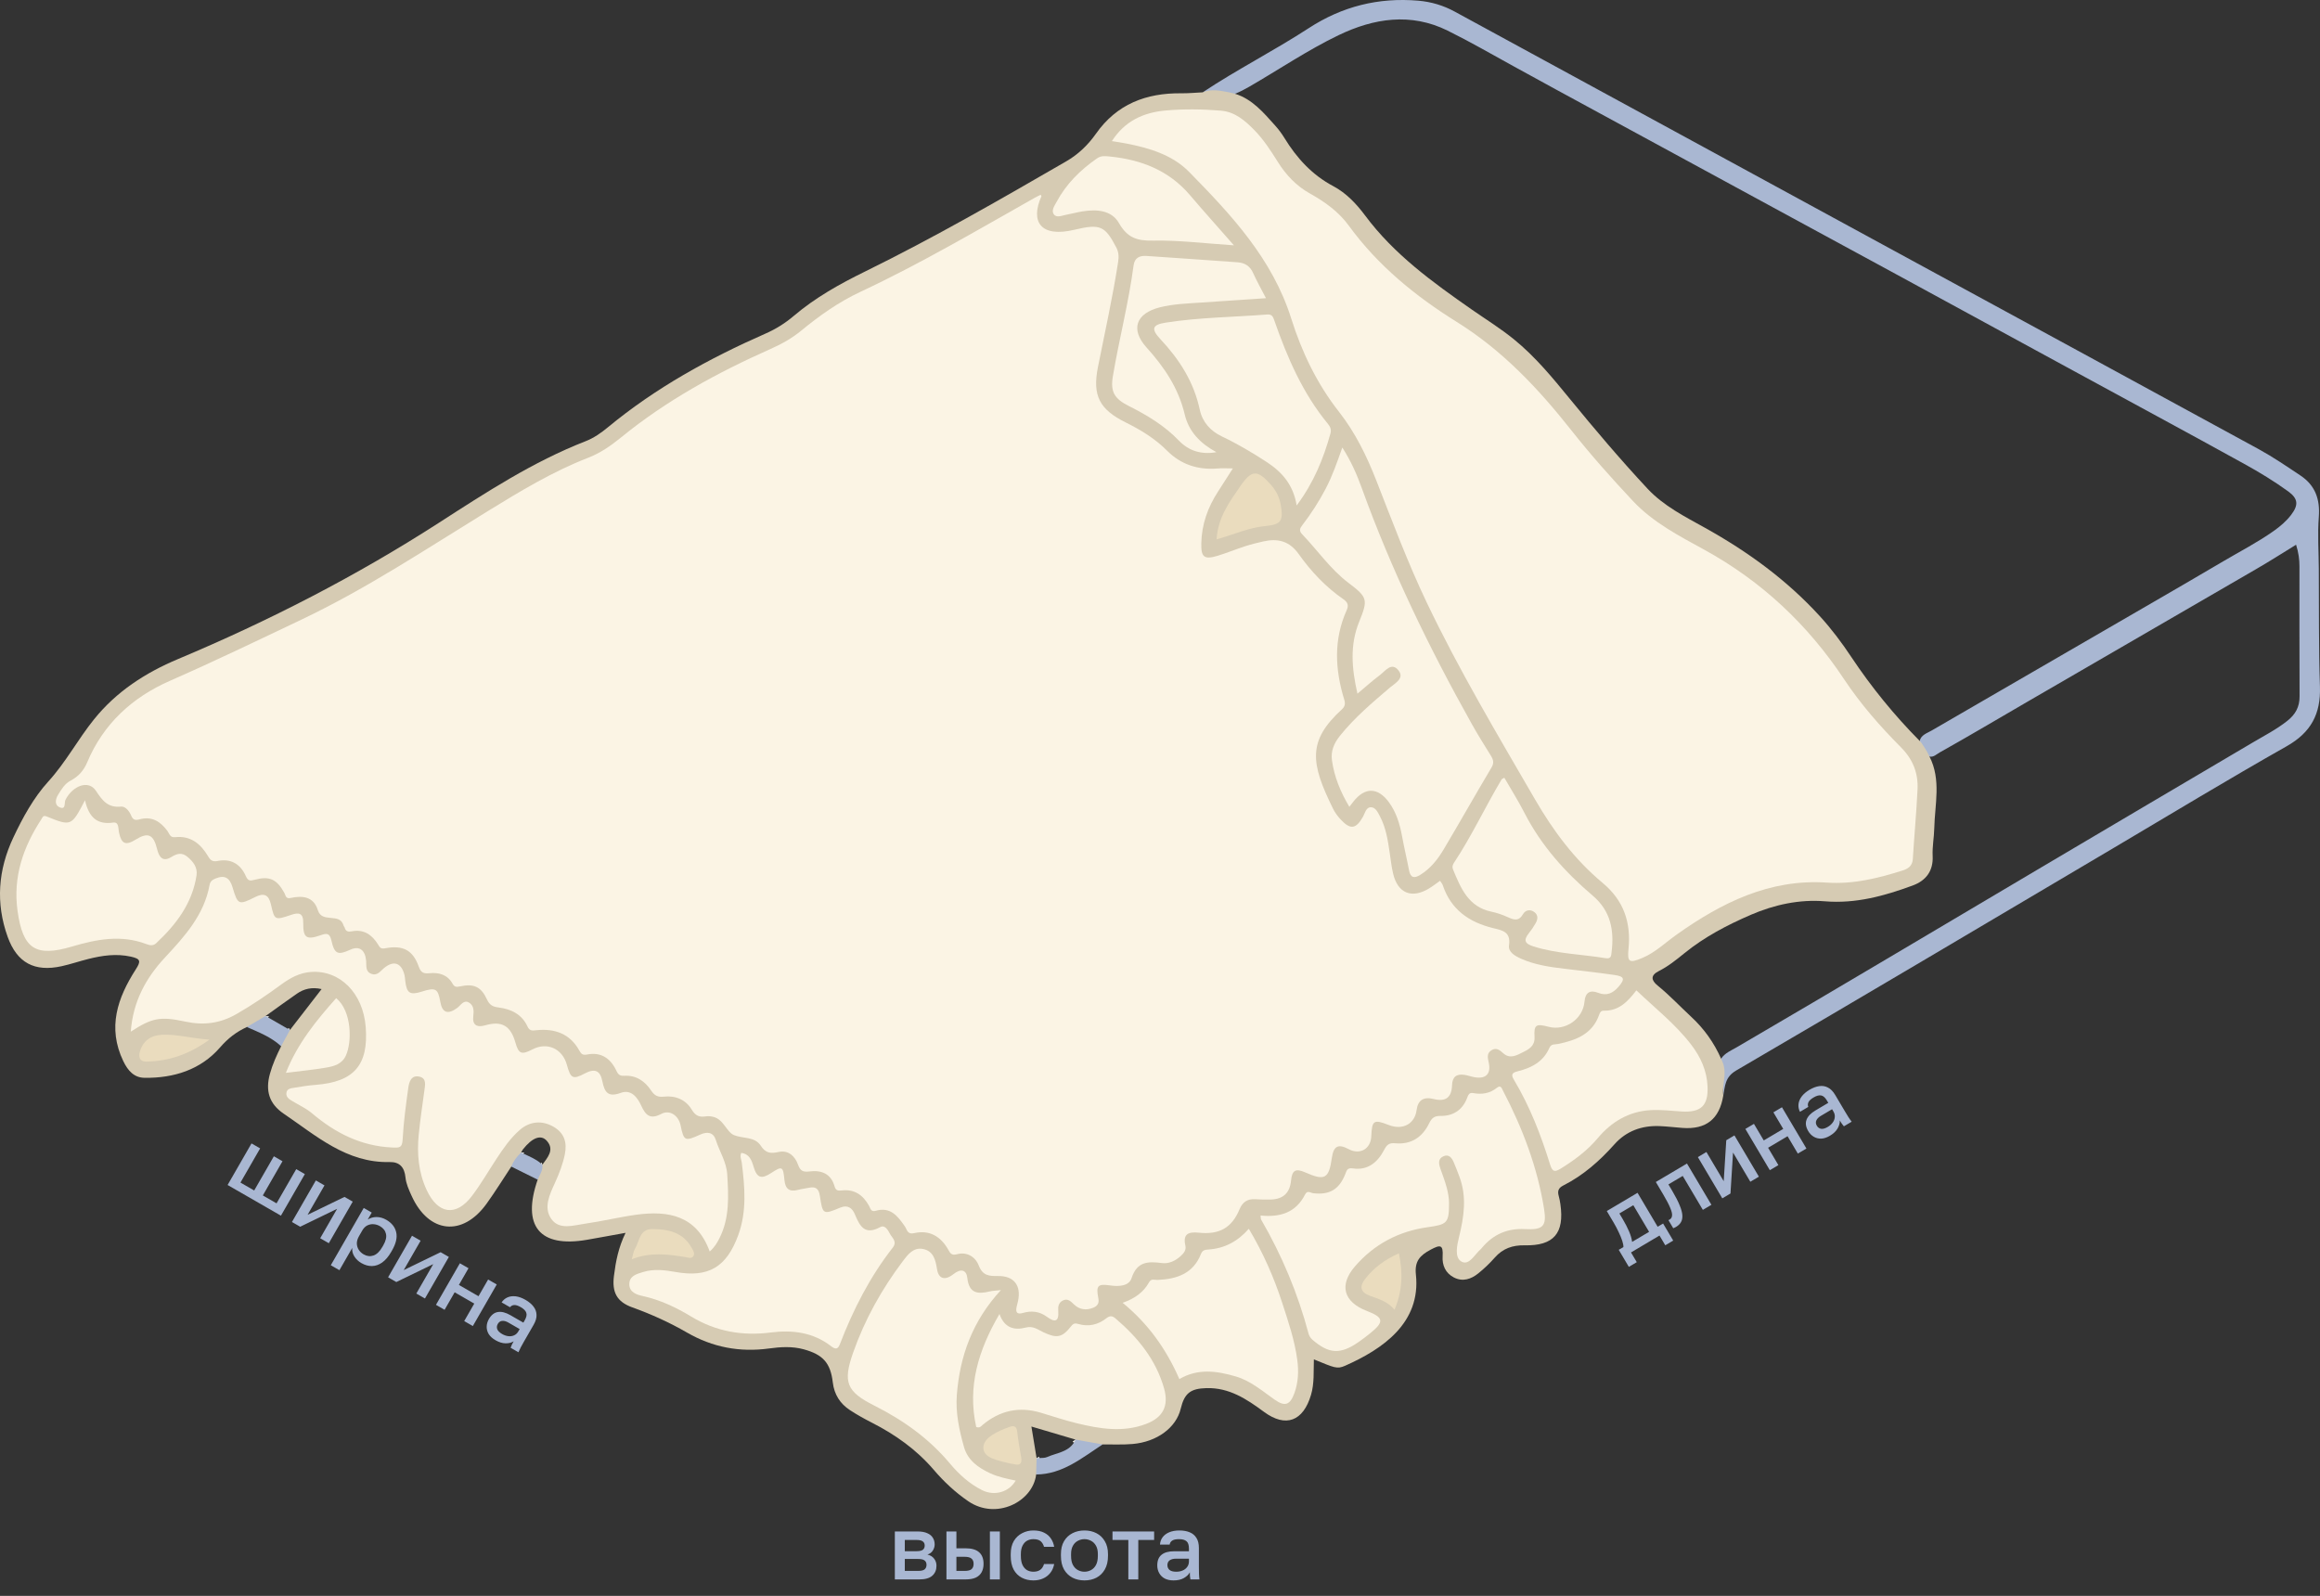 <?xml version="1.0" encoding="UTF-8"?> <svg xmlns="http://www.w3.org/2000/svg" width="282" height="194" viewBox="0 0 282 194" fill="none"><rect x="0" y="0" width="282" height="194" fill="#333333" stroke="none"/><path d="M277.941 90.72C270.898 94.703 263.981 98.9 257.018 103.019C241.701 112.074 226.408 121.163 211.042 130.131C209.647 130.947 209.699 132.019 209.467 133.174C209.457 132.969 209.45 132.761 209.443 132.556C209.401 131.373 209.366 130.194 209.026 129.045C209.078 128.921 209.137 128.806 209.203 128.699C209.654 128.005 210.438 127.699 211.111 127.304C223.49 120.081 235.789 112.729 248.126 105.437C256.688 100.382 265.243 95.31 273.813 90.269C275.239 89.426 276.71 88.673 278.021 87.635C279.013 86.855 279.527 85.936 279.516 84.638C279.489 79.375 279.506 74.109 279.502 68.842C279.502 68.013 279.398 67.198 279.093 66.219C277.449 67.232 275.867 68.239 274.25 69.175C264.969 74.549 255.692 79.927 246.419 85.315C242.877 87.368 239.362 89.464 235.789 91.462C235.4 91.681 235.019 92.087 234.533 91.965C234.429 91.941 234.321 91.889 234.207 91.809C233.908 91.334 233.607 90.855 233.308 90.38C233.308 90.265 233.319 90.161 233.343 90.067C233.506 89.329 234.255 89.124 234.81 88.798C240.368 85.554 245.954 82.359 251.512 79.118C257.746 75.486 264.012 71.909 270.225 68.242C272.283 67.028 274.409 65.935 276.366 64.551C277.168 63.985 277.91 63.357 278.503 62.573C279.409 61.376 279.346 60.613 278.125 59.728C276.429 58.5 274.625 57.404 272.8 56.398C265.719 52.484 258.593 48.654 251.488 44.779C244.514 40.977 237.534 37.181 230.561 33.382C222.043 28.744 213.505 24.14 204.988 19.494C197.973 15.668 190.93 11.883 183.929 8.028C181.282 6.571 178.659 5.055 175.953 3.719C171.485 1.516 167.009 2.21 162.714 4.274C158.933 6.092 155.453 8.462 151.821 10.557C151.266 10.877 150.707 11.168 150.121 11.397C149.944 11.47 149.763 11.536 149.579 11.595C148.448 11.47 147.321 11.345 146.193 11.22C150.37 8.441 154.86 6.169 159.058 3.435C163.148 0.767 167.557 -0.326 172.39 0.083C173.976 0.219 175.447 0.659 176.834 1.416C194.684 11.133 212.534 20.854 230.387 30.569C245.111 38.583 259.849 46.576 274.566 54.611C276.314 55.569 277.969 56.703 279.631 57.81C281.421 59.003 282.021 60.693 281.855 62.847C281.695 64.929 281.841 67.035 281.855 69.13C281.889 73.911 281.83 78.692 281.993 83.469C282.104 86.789 280.901 89.048 277.941 90.72Z" fill="#A9B7D2"></path><path d="M235.112 100.711C235.088 101.818 234.862 102.939 234.918 104.059C235.008 105.881 234.102 107.053 232.489 107.647C229.051 108.909 225.592 109.877 221.81 109.565C218.737 109.312 215.68 109.971 212.828 111.203C209.963 112.441 207.194 113.884 204.748 115.872C203.766 116.67 202.774 117.472 201.636 118.044C200.582 118.575 200.713 119.179 201.487 119.807C202.927 120.976 204.193 122.329 205.55 123.588C207.132 125.052 208.339 126.749 209.203 128.699C209.231 128.761 209.258 128.82 209.283 128.882C209.31 128.941 209.335 129.004 209.359 129.063C209.886 130.215 209.474 131.391 209.442 132.556C209.435 132.765 209.442 132.969 209.467 133.174V133.181C209.002 136.036 207.382 137.327 204.505 137.115C203.583 137.049 202.663 136.931 201.74 136.893C199.579 136.803 197.681 137.486 196.238 139.107C194.437 141.129 192.443 142.888 190.021 144.113C189.4 144.425 189.306 144.81 189.469 145.4C189.56 145.726 189.622 146.063 189.671 146.403C190.17 149.92 188.862 151.461 185.324 151.385C183.856 151.357 182.673 151.766 181.695 152.876C181.087 153.567 180.411 154.212 179.696 154.791C178.819 155.499 177.805 155.853 176.713 155.288C175.696 154.76 175.287 153.803 175.353 152.727C175.439 151.28 175.068 151.294 173.896 151.915C172.588 152.613 171.932 153.327 172.105 154.937C172.74 160.814 168.057 164.013 163.491 166.029C162.513 166.462 162.207 166.268 159.703 165.251C159.654 166.712 159.772 168.159 159.356 169.567C158.412 172.759 156.299 173.595 153.638 171.632C151.525 170.07 149.416 168.672 146.647 168.745C144.708 168.797 143.973 169.359 143.518 171.25C142.97 173.54 140.649 175.281 137.669 175.538C136.461 175.642 135.237 175.58 134.023 175.59C132.846 176.048 131.74 175.573 130.616 175.344C130.598 175.34 130.588 175.337 130.571 175.33H130.567C130.505 175.316 130.442 175.299 130.383 175.281C130.505 175.191 130.623 175.101 130.741 175.004C129.006 174.49 127.271 173.977 125.37 173.415C125.599 174.816 125.8 176.034 125.998 177.248C126.106 177.207 126.213 177.165 126.321 177.127C126.324 177.165 126.328 177.203 126.324 177.241C126.331 177.307 126.331 177.37 126.331 177.436C126.321 178.067 126.446 178.723 125.946 179.247C125.537 182.574 121.085 184.818 117.692 182.494C116.107 181.408 114.723 180.111 113.488 178.664C111.389 176.215 108.832 174.4 105.98 172.946C105.074 172.485 104.176 171.985 103.322 171.427C102.119 170.643 101.404 169.522 101.23 168.069C100.949 165.682 100.044 164.672 97.692 164.027C96.29 163.645 94.871 163.735 93.48 163.926C89.92 164.412 86.614 163.787 83.499 161.987C81.389 160.769 79.176 159.763 76.876 158.937C74.961 158.25 74.374 157.088 74.628 155.09C74.846 153.345 75.172 151.641 76.04 149.868C74.353 150.17 72.848 150.455 71.339 150.715C65.583 151.707 63.404 149.043 65.354 143.405C65.021 142.725 65.566 142.205 65.684 141.608C65.708 141.549 65.732 141.493 65.76 141.434C65.774 141.403 65.788 141.369 65.805 141.337C65.847 141.417 65.888 141.5 65.927 141.587C66.554 140.706 67.425 139.787 66.485 138.704C65.757 137.861 64.695 138.291 63.55 139.741C63.467 139.849 63.415 139.984 63.349 140.106C63.467 140.099 63.585 140.099 63.699 140.106C63.661 140.144 63.626 140.182 63.592 140.22H63.588C63.089 140.734 62.887 141.518 62.148 141.816C61.156 143.315 60.206 144.848 59.158 146.309C56.23 150.392 52.094 149.952 50.02 145.344C49.7 144.637 49.36 143.891 49.288 143.141C49.166 141.889 48.569 141.237 47.362 141.264C42.109 141.386 38.446 138.066 34.484 135.384C32.715 134.187 32.243 132.591 32.805 130.558C33.131 129.372 33.627 128.275 34.172 127.189C34.092 126.336 34.647 125.75 35.025 125.09C35.042 125.066 35.056 125.038 35.07 125.014C35.074 125.007 35.081 125 35.084 124.993C35.136 125.063 35.188 125.139 35.24 125.215C36.503 123.585 37.766 121.951 39.091 120.237C37.905 119.97 36.947 120.202 36.08 120.802C34.8 121.691 33.547 122.606 32.284 123.512C32.423 123.54 32.559 123.567 32.694 123.599C32.652 123.626 32.607 123.651 32.562 123.675C32.551 123.678 32.538 123.685 32.527 123.692C31.75 124.216 30.956 124.709 30.005 124.851C28.732 125.434 27.715 126.215 26.744 127.335C24.388 130.048 21.117 131.072 17.567 131.023C16.319 131.006 15.555 130.187 14.983 128.99C13.026 124.903 14.289 121.302 16.502 117.846C17.137 116.858 17.113 116.559 15.919 116.296C14.133 115.9 12.433 116.15 10.723 116.58C9.637 116.851 8.572 117.219 7.479 117.458C4.204 118.176 2.07 117.052 0.932 113.888C-0.542 109.787 -0.234 105.749 1.619 101.815C2.764 99.379 4.1 96.951 5.855 95.022C8.009 92.659 9.467 89.88 11.434 87.438C14.168 84.052 17.675 81.779 21.654 80.111C32.673 75.483 43.268 70.046 53.329 63.565C59.054 59.877 64.768 56.134 71.169 53.64C72.168 53.251 73.056 52.633 73.889 51.943C79.679 47.155 86.187 43.572 93.032 40.56C94.299 40.005 95.444 39.287 96.484 38.402C99.104 36.178 102.06 34.523 105.137 33.014C113.488 28.914 121.547 24.272 129.596 19.616C131.056 18.773 132.25 17.624 133.211 16.261C135.743 12.653 139.313 11.296 143.57 11.341C144.444 11.352 145.319 11.265 146.193 11.223C147.268 10.776 148.34 11.029 149.412 11.227C149.6 11.262 149.78 11.303 149.957 11.355H149.961C150.016 11.369 150.068 11.383 150.12 11.4C152.202 12.042 153.572 13.673 154.981 15.245C155.404 15.713 155.789 16.226 156.119 16.764C157.617 19.213 159.48 21.26 162.065 22.631C163.633 23.463 164.879 24.785 165.916 26.176C169.441 30.922 174.135 34.308 178.895 37.629C180.612 38.825 182.395 39.925 184.026 41.254C186.614 43.36 188.717 45.917 190.809 48.477C193.862 52.21 196.977 55.888 200.266 59.413C202.212 61.498 204.786 62.795 207.25 64.165C212.443 67.055 217.179 70.497 221.2 74.9C222.622 76.457 223.875 78.13 225.033 79.871C227.476 83.542 230.244 86.938 233.343 90.071C233.37 90.102 233.402 90.13 233.429 90.161C233.464 90.192 233.495 90.227 233.526 90.258C233.835 90.734 234.154 91.202 234.408 91.712C234.449 91.788 234.487 91.868 234.522 91.948C234.526 91.955 234.529 91.962 234.533 91.969C235.979 94.796 235.178 97.79 235.112 100.715V100.711Z" fill="#D6CBB3"></path><path d="M134.023 175.59C131.518 177.224 129.176 179.212 125.946 179.247C125.964 178.581 125.981 177.915 125.998 177.248C126.106 177.207 126.213 177.165 126.321 177.127C126.324 177.165 126.328 177.203 126.324 177.242C126.664 177.235 127.008 177.245 127.289 177.12C128.43 176.617 129.842 176.52 130.567 175.33C130.505 175.316 130.443 175.299 130.384 175.281C130.505 175.191 130.623 175.101 130.741 175.004C131.834 175.198 132.93 175.396 134.023 175.59Z" fill="#A9B7D2"></path><path d="M35.24 125.212C34.883 125.871 34.525 126.527 34.172 127.186C32.968 126.072 31.469 125.49 30.005 124.848C30.761 124.4 31.521 123.953 32.277 123.509H32.284C32.423 123.536 32.558 123.564 32.694 123.595C32.652 123.623 32.607 123.647 32.562 123.672C33.38 124.14 34.203 124.615 35.025 125.087C35.042 125.063 35.056 125.035 35.07 125.011C35.074 125.004 35.081 124.997 35.084 124.99C35.136 125.059 35.188 125.136 35.24 125.212Z" fill="#A9B7D2"></path><path d="M65.353 143.405C64.285 142.874 63.216 142.343 62.148 141.813C62.401 141.14 62.828 140.591 63.348 140.106C63.466 140.099 63.584 140.099 63.698 140.106C63.66 140.144 63.625 140.182 63.591 140.22H63.587C64.337 140.581 65.121 140.886 65.759 141.438C65.773 141.407 65.787 141.372 65.804 141.341C65.846 141.421 65.887 141.504 65.926 141.591C66.002 142.281 65.61 142.822 65.353 143.408V143.405Z" fill="#A9B7D2"></path><path d="M149.843 56.963C149.205 57.962 148.639 58.854 148.063 59.742C146.814 61.661 146.069 63.725 146.02 66.046C145.985 67.715 146.35 68.065 147.994 67.566C149.111 67.225 150.194 66.778 151.304 66.417C152.043 66.178 152.802 65.987 153.562 65.817C155.321 65.421 156.733 65.761 157.871 67.368C159.366 69.477 161.153 71.368 163.301 72.853C163.873 73.248 163.932 73.644 163.686 74.192C162.083 77.769 162.274 81.398 163.394 85.044C163.544 85.526 163.488 85.884 163.12 86.22C158.891 90.088 159.304 92.767 162.024 98.29C162.256 98.765 162.583 99.213 162.943 99.601C164.147 100.902 164.82 100.798 165.688 99.261C165.937 98.814 166.052 98.092 166.68 98.134C167.224 98.168 167.492 98.779 167.741 99.251C168.48 100.656 168.706 102.2 168.931 103.744C169.053 104.562 169.143 105.388 169.334 106.193C169.899 108.601 171.606 109.291 173.726 107.99C174.17 107.72 174.579 107.397 175.041 107.074C175.166 107.272 175.308 107.421 175.367 107.598C176.363 110.585 178.583 112.122 181.515 112.83C182.611 113.094 183.666 113.274 183.423 114.915C183.301 115.734 184.155 116.216 184.894 116.546C186.563 117.291 188.346 117.548 190.136 117.763C192.169 118.006 194.205 118.228 196.232 118.52C197.46 118.697 197.55 119.019 196.724 119.966C196.065 120.726 195.309 121.104 194.268 120.695C193.269 120.303 192.696 120.643 192.596 121.774C192.412 123.876 190.264 125.358 188.231 124.82C186.705 124.417 186.438 124.567 186.524 126.051C186.587 127.124 185.883 127.533 185.151 127.894C184.387 128.272 183.555 128.789 182.719 128.032C182.295 127.647 181.875 127.314 181.303 127.665C180.668 128.053 180.842 128.612 180.967 129.219C181.241 130.544 180.606 131.176 179.28 130.961C178.85 130.891 178.434 130.725 178 130.662C177.046 130.523 176.533 130.895 176.498 131.922C176.449 133.438 175.71 133.965 174.253 133.597C173.037 133.292 172.349 133.742 172.189 134.947C171.967 136.636 170.5 137.421 168.807 136.761C166.971 136.047 166.767 136.178 166.68 138.146C166.614 139.676 165.285 140.425 163.936 139.696C162.666 139.013 162.093 139.308 161.889 140.755C161.531 143.298 161.032 143.572 158.662 142.524C157.486 142.003 157.049 142.253 156.928 143.513C156.785 145.004 155.994 145.764 154.485 145.82C153.854 145.844 153.215 145.82 152.584 145.782C151.637 145.726 151.037 146.111 150.665 147.01C149.736 149.251 148.213 150.118 145.711 149.851C144.507 149.723 143.748 149.969 144.084 151.412C144.212 151.967 143.893 152.342 143.525 152.682C142.887 153.268 142.075 153.65 141.26 153.546C139.56 153.327 138.214 153.324 137.541 155.381C137.229 156.332 136.028 156.422 134.977 156.266C133.416 156.037 133.204 156.28 133.51 157.851C133.631 158.472 133.353 158.785 132.861 158.982C132.021 159.315 131.223 159.211 130.557 158.58C130.155 158.202 129.787 157.789 129.169 158.105C128.652 158.372 128.593 158.871 128.632 159.367C128.736 160.752 128.167 160.748 127.244 160.068C126.352 159.413 125.367 159.302 124.326 159.61C123.618 159.819 123.431 159.513 123.57 158.871C123.622 158.632 123.691 158.4 123.743 158.16C124.146 156.273 123.254 155.09 121.311 155.118C120.219 155.135 119.441 155.079 118.963 153.827C118.567 152.8 117.54 152.141 116.336 152.467C115.653 152.654 115.507 152.346 115.254 151.898C114.338 150.292 112.968 149.483 111.118 149.907C110.272 150.101 110.258 149.469 109.991 149.088C109.127 147.846 108.239 146.666 106.445 147.19C105.866 147.36 105.807 146.902 105.633 146.583C104.908 145.272 103.857 144.529 102.306 144.717C101.859 144.772 101.581 144.717 101.442 144.217C101.005 142.652 99.812 142.219 98.376 142.406C97.599 142.507 97.262 142.316 97.002 141.58C96.627 140.526 95.805 139.787 94.656 140.036C93.654 140.255 93.071 140.196 92.453 139.252C91.725 138.142 90.257 138.43 89.213 137.986C88.304 137.597 87.961 136.074 86.701 135.769C86.42 135.703 86.112 135.665 85.831 135.707C85.053 135.825 84.561 135.693 84.085 134.895C83.371 133.694 82.115 133.153 80.696 133.313C79.967 133.393 79.558 133.188 79.156 132.581C78.389 131.425 77.31 130.68 75.856 130.777C75.214 130.818 75.076 130.482 74.847 130.013C74.146 128.601 72.987 127.876 71.395 128.185C70.836 128.293 70.666 128.161 70.413 127.703C69.282 125.663 67.426 125.007 65.223 125.236C64.668 125.295 64.376 125.344 64.102 124.754C63.422 123.286 62.107 122.662 60.591 122.471C59.904 122.384 59.512 122.187 59.196 121.503C58.482 119.945 57.594 119.543 55.911 119.911C55.443 120.011 55.234 119.984 54.998 119.564C54.402 118.495 53.364 118.2 52.251 118.304C51.522 118.37 51.179 118.294 50.898 117.5C50.19 115.498 48.969 114.863 46.811 115.279C46.266 115.383 46.173 115.168 45.95 114.811C45.229 113.649 44.237 112.937 42.786 113.212C42.336 113.298 42.023 113.253 41.895 112.757C41.871 112.667 41.78 112.594 41.756 112.504C41.312 110.901 39.14 112.275 38.641 110.658C38.124 108.979 36.778 108.847 35.317 109.163C34.713 109.295 34.727 108.833 34.55 108.518C33.638 106.877 32.743 106.46 30.953 106.949C30.391 107.102 30.144 107.105 29.874 106.491C29.232 105.041 28.07 104.337 26.456 104.663C25.87 104.781 25.593 104.604 25.305 104.111C24.41 102.595 23.181 101.558 21.284 101.77C20.652 101.839 20.59 101.339 20.354 101.017C19.504 99.858 18.439 99.192 16.971 99.601C16.44 99.751 16.163 99.664 15.955 99.168C15.719 98.599 15.247 97.999 14.709 98.054C13.103 98.214 12.447 97.322 11.649 96.118C10.768 94.786 8.846 95.483 7.951 97.242C7.788 97.565 8.048 98.488 7.247 98.137C6.598 97.853 6.733 97.148 7.066 96.607C7.472 95.945 7.878 95.261 8.603 94.883C9.55 94.387 10.189 93.651 10.605 92.659C12.576 87.962 16.114 84.753 20.663 82.758C26.061 80.388 31.362 77.835 36.684 75.302C44.591 71.538 51.848 66.712 59.273 62.146C63.214 59.721 67.169 57.324 71.509 55.641C72.973 55.072 74.257 54.181 75.471 53.192C80.984 48.689 87.166 45.31 93.64 42.43C94.99 41.83 96.252 41.133 97.387 40.196C99.611 38.364 101.946 36.713 104.575 35.481C111.861 32.071 118.786 27.987 125.78 24.039C126.012 23.907 126.255 23.796 126.491 23.678C126.543 23.772 126.599 23.828 126.588 23.855C125.194 26.988 126.526 28.907 130.609 27.928C133.756 27.176 134.311 27.47 135.671 30.052C135.987 30.648 136.011 31.186 135.91 31.852C135.248 36.14 134.301 40.373 133.457 44.623C132.767 48.096 133.641 49.768 136.823 51.35C138.668 52.266 140.393 53.313 141.864 54.791C143.536 56.471 145.624 57.151 148.001 56.949C148.563 56.901 149.135 56.942 149.867 56.942L149.843 56.963Z" fill="#FBF4E4"></path><path d="M135.153 17.153C136.715 14.717 138.973 13.676 141.669 13.434C143.906 13.232 146.151 13.267 148.392 13.451C150.123 13.593 151.334 14.662 152.469 15.817C153.6 16.972 154.471 18.329 155.327 19.692C156.33 21.288 157.579 22.61 159.244 23.536C161.048 24.539 162.724 25.75 163.945 27.425C167.477 32.286 172.064 36.015 177.07 39.134C182.652 42.611 187.002 47.249 191.006 52.318C193.365 55.305 195.894 58.143 198.496 60.915C200.939 63.517 204.099 65.147 207.159 66.827C214.153 70.667 219.75 75.941 224.145 82.56C226.147 85.575 228.527 88.298 231.07 90.852C232.531 92.319 233.176 94.002 233.079 95.976C232.943 98.8 232.68 101.614 232.506 104.438C232.454 105.288 231.899 105.624 231.23 105.832C228.249 106.769 225.262 107.511 222.064 107.293C215.114 106.821 209.279 109.725 203.808 113.607C202.42 114.592 201.192 115.8 199.589 116.469C198.042 117.115 197.785 116.955 197.945 115.376C198.274 112.157 197.376 109.472 194.805 107.331C191.402 104.497 188.81 101.02 186.579 97.169C182.014 89.29 177.351 81.478 173.424 73.248C171.113 68.409 169.243 63.389 167.29 58.403C166.128 55.44 164.733 52.581 162.773 50.084C160.077 46.652 158.238 42.805 156.944 38.701C154.658 31.453 149.662 26.114 144.538 20.896C142.515 18.835 139.729 17.996 136.916 17.448C136.354 17.337 135.785 17.257 135.157 17.153H135.153Z" fill="#FBF4E4"></path><path d="M15.895 125.413C16.165 121.736 17.747 118.877 20.047 116.403C22.459 113.815 24.807 111.227 25.474 107.584C25.557 107.13 25.817 106.949 26.206 106.79C27.326 106.332 27.926 106.72 28.263 107.855C28.901 110.016 29.019 110.054 31.031 109.041C32.079 108.514 32.665 108.764 32.929 109.93C33.373 111.893 33.397 111.886 35.406 111.21C36.315 110.901 36.877 110.967 36.86 112.195C36.832 114.009 37.252 114.291 38.952 113.697C39.684 113.441 40.066 113.385 40.281 114.325C40.662 116.001 41.065 116.143 42.598 115.442C43.646 114.96 44.371 115.442 44.503 116.771C44.565 117.389 44.371 118.1 45.155 118.388C45.845 118.645 46.206 118.082 46.647 117.711C47.83 116.709 48.787 117.021 49.166 118.523C49.224 118.756 49.231 119.005 49.259 119.248C49.436 120.743 49.828 120.997 51.261 120.546C52.958 120.008 53.232 120.161 53.52 121.791C53.755 123.123 54.425 123.359 55.559 122.541C56 122.225 56.357 121.493 57.01 121.878C57.593 122.221 57.613 122.856 57.527 123.557C57.402 124.587 57.953 124.938 58.98 124.64C60.989 124.057 62.075 124.699 62.647 126.732C63.039 128.119 63.39 128.261 64.712 127.571C66.505 126.634 68.368 127.471 68.909 129.455C69.364 131.127 69.638 131.256 71.092 130.489C72.271 129.868 72.955 130.107 73.215 131.429C73.486 132.796 73.909 133.42 75.466 132.851C76.705 132.4 77.472 133.379 77.937 134.395C78.464 135.54 78.995 136.14 80.376 135.412C81.416 134.86 82.481 135.61 82.728 136.806C83.12 138.711 83.241 138.777 85.115 137.924C85.982 137.528 86.721 137.65 87.009 138.576C87.446 139.984 88.303 141.226 88.397 142.781C88.556 145.428 88.695 148.044 87.46 150.507C87.175 151.072 86.86 151.621 86.266 152.137C84.681 147.77 81.253 147.124 77.305 147.672C75.234 147.96 73.191 148.463 71.119 148.755C69.711 148.953 67.997 149.563 67.015 148.182C66.026 146.784 66.824 145.181 67.473 143.756C67.98 142.645 68.413 141.521 68.656 140.321C68.948 138.878 68.597 137.726 67.265 136.963C65.898 136.179 64.413 136.293 63.199 137.344C62.047 138.343 61.19 139.592 60.358 140.855C59.369 142.361 58.463 143.932 57.381 145.365C55.438 147.94 53.228 147.62 51.854 144.647C50.862 142.503 50.671 140.234 50.897 137.927C51.074 136.133 51.344 134.35 51.584 132.563C51.674 131.88 51.872 131.072 50.963 130.877C49.97 130.666 49.724 131.54 49.627 132.251C49.339 134.326 49.054 136.407 48.944 138.493C48.888 139.537 48.583 139.54 47.663 139.495C43.875 139.322 40.756 137.729 37.928 135.339C37.231 134.749 36.367 134.354 35.576 133.875C35.194 133.646 34.775 133.417 34.809 132.903C34.851 132.321 35.382 132.296 35.788 132.227C36.652 132.078 37.519 131.946 38.393 131.877C43.039 131.516 44.815 129.462 44.451 124.83C44.128 120.723 41.318 117.906 37.797 118.155C36.43 118.252 35.281 118.877 34.209 119.661C32.443 120.959 30.639 122.187 28.731 123.28C26.761 124.407 24.769 124.671 22.556 124.195C19.419 123.522 18.469 123.751 15.888 125.417L15.895 125.413Z" fill="#FBF4E4"></path><path d="M164.014 98.078C162.921 96.243 162.179 94.418 161.901 92.42C161.745 91.285 162.165 90.331 162.866 89.454C164.646 87.23 166.807 85.412 168.958 83.576C169.572 83.049 170.752 82.466 169.995 81.505C169.139 80.416 168.379 81.585 167.702 82.088C166.818 82.747 165.995 83.493 165 84.326C164.306 81.273 164.056 78.435 165.201 75.604C166.297 72.898 166.256 72.631 163.921 70.865C161.711 69.193 160.17 66.917 158.286 64.953C157.87 64.519 157.998 64.231 158.3 63.839C159.372 62.448 160.316 60.974 161.135 59.419C161.95 57.869 162.519 56.214 163.161 54.403C164.202 56.026 164.916 57.643 165.513 59.295C169.111 69.262 173.715 78.754 178.884 87.986C179.619 89.301 180.421 90.585 181.219 91.865C181.527 92.357 181.628 92.746 181.288 93.315C179.321 96.621 177.434 99.969 175.467 103.275C174.745 104.49 173.86 105.603 172.618 106.363C171.921 106.79 171.453 106.734 171.276 105.815C171.012 104.427 170.679 103.057 170.426 101.669C170.148 100.167 169.721 98.727 168.799 97.489C167.456 95.688 165.902 95.681 164.51 97.44C164.372 97.617 164.236 97.794 164.018 98.078H164.014Z" fill="#FBF4E4"></path><path d="M153.222 147.762C155.57 148.005 157.517 147.426 158.637 145.202C158.915 144.651 159.307 145.018 159.647 145.056C161.6 145.282 162.776 144.598 163.515 142.742C163.696 142.288 163.741 141.931 164.462 142.038C166.246 142.302 167.449 141.296 168.22 139.828C168.563 139.172 168.823 138.909 169.604 138.982C171.509 139.159 172.893 138.253 173.712 136.56C174.024 135.915 174.346 135.644 175.106 135.655C176.591 135.672 177.729 134.978 178.298 133.549C178.454 133.16 178.544 132.782 179.065 132.879C180.123 133.077 181.098 132.924 181.955 132.234C182.427 131.852 182.548 132.314 182.68 132.567C185.063 137.126 186.881 141.896 187.689 146.985C188.023 149.088 187.526 149.528 185.393 149.414C183.221 149.296 181.497 150.052 180.123 151.7C180.092 151.738 180.064 151.78 180.029 151.811C179.269 152.443 178.6 153.879 177.663 153.372C176.754 152.883 177.108 151.36 177.351 150.361C177.955 147.901 178.312 145.487 177.393 143.037C177.17 142.444 176.945 141.851 176.695 141.271C176.466 140.744 176.109 140.283 175.471 140.553C174.773 140.848 174.87 141.455 175.078 142.052C175.349 142.833 175.651 143.603 175.859 144.401C176.019 145.008 176.133 145.646 176.133 146.274C176.13 148.703 175.897 148.852 173.507 149.188C170.006 149.678 167.019 151.26 164.705 153.938C162.721 156.231 163.317 158.278 166.159 159.371C168.209 160.162 168.282 160.679 166.527 162.094C166.072 162.462 165.607 162.816 165.125 163.149C162.922 164.675 161.538 164.606 159.505 162.844C159.3 162.663 159.126 162.386 159.057 162.119C157.76 157.244 155.831 152.637 153.301 148.272C153.239 148.161 153.256 148.002 153.222 147.762Z" fill="#FBF4E4"></path><path d="M90.101 140.151C91.1 140.283 91.364 141.042 91.607 141.854C92.006 143.193 92.543 143.374 93.72 142.607C95.08 141.719 95.187 141.761 95.35 143.454C95.454 144.526 95.954 144.928 97.008 144.644C97.428 144.529 97.869 144.488 98.296 144.394C99.128 144.21 99.524 144.474 99.659 145.386C99.999 147.672 100.048 147.672 102.15 146.798C103.038 146.427 103.597 146.867 103.902 147.596C104.499 149.025 105.092 150.208 106.986 149.175C107.576 148.852 107.937 149.549 108.18 149.997C108.45 150.496 109.089 150.93 108.513 151.669C105.737 155.225 103.708 159.197 102.095 163.392C101.866 163.985 101.598 164.096 101.029 163.656C98.854 161.963 96.329 161.647 93.688 161.983C90.24 162.424 87.02 161.865 84.012 160.044C82.181 158.934 80.248 158.018 78.121 157.55C77.379 157.386 76.508 157.095 76.494 156.138C76.477 155.09 77.4 154.868 78.194 154.625C79.492 154.233 80.793 154.392 82.097 154.625C86.139 155.35 88.318 154.025 89.737 150.143C90.798 147.235 90.531 144.297 90.164 141.341C90.118 140.963 89.903 140.595 90.101 140.154V140.151Z" fill="#FBF4E4"></path><path d="M10.334 97.284C10.806 99.397 11.836 100.271 13.751 99.997C14.48 99.893 14.358 100.725 14.466 101.211C14.764 102.595 15.274 102.817 16.492 102.065C17.991 101.135 18.657 101.416 19.101 103.237C19.344 104.236 19.819 104.805 20.822 104.184C21.536 103.744 22.123 103.598 22.796 104.167C23.497 104.76 24.034 105.454 23.889 106.419C23.368 109.822 21.415 112.382 18.986 114.658C18.587 115.033 18.161 114.905 17.758 114.755C14.705 113.604 11.725 114.183 8.742 115.068C4.311 116.382 2.781 115.345 2.136 110.755C1.553 106.613 2.816 102.974 5.036 99.577C5.168 99.376 5.217 99.07 5.657 99.248C8.669 100.465 8.676 100.451 10.334 97.28V97.284Z" fill="#FBF4E4"></path><path d="M121.661 156.831C118.209 160.571 116.669 164.839 116.305 169.571C116.138 171.736 116.593 173.845 117.176 175.906C117.63 177.519 118.91 178.428 120.374 179.104C121.356 179.559 122.407 179.76 123.458 179.986C122.647 181.394 120.877 181.901 119.379 181.151C117.824 180.374 116.558 179.215 115.465 177.911C112.915 174.865 109.786 172.638 106.261 170.865C102.875 169.161 102.445 168.006 103.697 164.436C105.113 160.412 107.17 156.724 109.734 153.32C110.341 152.515 111.028 151.589 112.218 151.835C113.477 152.096 113.717 153.175 113.897 154.288C114.084 155.457 114.848 155.718 115.899 154.885C116.794 154.177 117.47 154.354 117.578 155.346C117.79 157.272 118.875 157.341 120.336 156.984C120.662 156.904 121.009 156.904 121.665 156.828L121.661 156.831Z" fill="#FBF4E4"></path><path d="M198.903 120.39C201.196 122.572 203.652 124.497 205.56 126.985C206.719 128.49 207.472 130.159 207.555 132.071C207.659 134.416 206.747 135.263 204.402 135.117C203.139 135.037 201.865 134.878 200.61 134.954C197.987 135.11 195.874 136.373 194.212 138.354C192.939 139.873 191.388 141.018 189.723 142.049C189.06 142.458 188.713 142.524 188.429 141.605C187.319 138.021 185.972 134.524 184.033 131.287C183.662 130.669 183.738 130.409 184.474 130.232C186.132 129.826 187.593 129.073 188.321 127.401C188.561 126.849 189.001 126.992 189.411 126.905C191.572 126.447 193.556 125.712 194.375 123.373C194.486 123.057 194.594 122.856 194.951 122.863C196.773 122.901 197.872 121.746 198.903 120.39Z" fill="#FBF4E4"></path><path d="M143.358 167.656C141.751 163.975 139.562 160.918 136.457 158.372C137.845 157.89 138.983 157.137 139.677 155.87C139.94 155.388 140.343 155.607 140.707 155.593C143.038 155.492 145.04 154.833 145.98 152.432C146.161 151.974 146.47 151.922 146.889 151.895C148.829 151.766 150.432 150.93 151.795 149.376C153.53 152.283 154.848 155.277 155.864 158.407C156.6 160.675 157.37 162.934 157.686 165.314C157.87 166.688 157.811 168.044 157.339 169.349C156.808 170.806 156.194 171.028 154.938 170.15C153.422 169.092 152.024 167.854 150.196 167.323C147.902 166.657 145.62 166.317 143.358 167.645V167.656Z" fill="#FBF4E4"></path><path d="M157.611 61.446C157.212 58.951 155.852 57.397 153.978 56.172C152.226 55.027 150.429 53.962 148.538 53.064C147.126 52.391 146.158 51.312 145.836 49.809C145.121 46.458 143.383 43.724 141.076 41.261C139.882 39.988 140.035 39.481 141.686 39.221C145.78 38.579 149.929 38.555 154.054 38.229C154.658 38.18 154.769 38.593 154.915 39.013C156.48 43.485 158.346 47.801 161.392 51.502C161.673 51.846 161.857 52.189 161.718 52.696C160.868 55.759 159.689 58.667 157.614 61.442L157.611 61.446Z" fill="#FBF4E4"></path><path d="M118.661 173.474C117.579 168.599 118.89 164.169 121.489 159.735C122.089 161.449 123.303 161.744 124.681 161.383C125.583 161.147 126.169 161.643 126.849 161.963C128.448 162.712 129.104 162.618 130.2 161.217C130.485 160.856 130.71 160.838 131.04 160.939C132.31 161.324 133.468 161.043 134.474 160.256C134.936 159.895 135.231 159.964 135.602 160.283C138.315 162.601 140.511 165.293 141.496 168.783C142.093 170.9 141.368 172.308 139.335 173.089C136.518 174.171 133.673 173.696 130.863 173.009C129.399 172.652 127.966 172.173 126.523 171.739C123.886 170.945 121.527 171.462 119.428 173.227C119.255 173.373 119.116 173.623 118.665 173.474H118.661Z" fill="#FBF4E4"></path><path d="M182.858 94.553C183.676 95.972 184.554 97.36 185.296 98.81C187.329 102.783 190.24 106.026 193.602 108.882C195.781 110.731 196.221 113.083 195.892 115.73C195.84 116.164 195.861 116.598 195.149 116.48C192.228 115.997 189.245 115.952 186.382 115.047C185.3 114.703 185.179 114.266 185.845 113.43C186.146 113.052 186.427 112.646 186.663 112.223C186.917 111.772 186.996 111.269 186.535 110.901C186.022 110.491 185.421 110.62 185.137 111.112C184.589 112.063 183.975 111.81 183.222 111.47C182.604 111.189 181.949 110.967 181.286 110.828C178.472 110.245 177.56 107.962 176.616 105.693C176.491 105.395 176.561 105.145 176.738 104.878C178.889 101.631 180.526 98.092 182.521 94.755C182.563 94.682 182.677 94.654 182.854 94.543L182.858 94.553Z" fill="#FBF4E4"></path><path d="M147.848 54.968C146.061 55.294 144.5 54.816 143.31 53.574C141.555 51.749 139.459 50.486 137.229 49.365C135.452 48.474 134.953 47.638 135.272 45.736C136.032 41.23 137.19 36.796 137.791 32.258C137.919 31.304 138.561 31.064 139.345 31.113C143.036 31.352 146.724 31.63 150.412 31.883C151.314 31.946 151.938 32.334 152.32 33.191C152.754 34.163 153.285 35.089 153.881 36.248C151.102 36.435 148.507 36.605 145.912 36.785C144.264 36.9 142.603 36.952 140.989 37.358C138.065 38.097 137.374 40.036 139.369 42.246C141.524 44.633 143.251 47.193 144.004 50.378C144.5 52.484 145.923 53.924 147.845 54.961L147.848 54.968Z" fill="#FBF4E4"></path><path d="M149.981 29.823C146.439 29.59 143.279 29.188 140.128 29.25C138.196 29.288 137.02 28.886 136.021 27.134C135.108 25.535 133.301 25.424 131.573 25.698C130.9 25.805 130.241 25.993 129.571 26.114C129.065 26.204 128.416 26.53 128.079 26.031C127.767 25.569 128.183 25 128.433 24.539C129.609 22.346 131.327 20.653 133.356 19.245C133.859 18.894 134.39 18.978 134.9 19.026C138.709 19.408 142.075 20.709 144.635 23.713C146.325 25.698 148.07 27.637 149.978 29.816L149.981 29.823Z" fill="#FBF4E4"></path><path d="M40.864 121.34C42.762 122.894 42.814 126.662 42.034 128.338C41.555 129.365 40.587 129.621 39.636 129.784C38.065 130.055 36.472 130.201 34.748 130.419C36.15 126.867 38.439 124.06 40.864 121.34Z" fill="#FBF4E4"></path><path d="M147.875 65.564C148.045 62.896 149.447 61.012 150.765 59.097C152.149 57.085 152.836 57.064 154.488 58.937C155.119 59.652 155.521 60.457 155.681 61.397C156.007 63.337 155.733 63.763 153.78 63.951C151.768 64.141 149.946 64.995 147.875 65.567V65.564Z" fill="#EADCBE"></path><path d="M170.038 152.356C170.534 154.736 170.479 156.925 169.504 159.218C168.668 158.184 167.537 157.91 166.478 157.508C165.344 157.078 165.236 156.37 165.923 155.485C166.982 154.118 168.331 153.119 170.038 152.359V152.356Z" fill="#EADCBE"></path><path d="M76.796 153.081C76.962 152.509 76.994 152.113 77.181 151.811C77.753 150.892 77.698 149.393 79.318 149.407C81.251 149.424 83.013 149.809 84.061 151.666C84.241 151.988 84.526 152.394 84.245 152.748C84.012 153.039 83.606 152.862 83.273 152.81C81.16 152.474 79.047 152.186 76.796 153.081Z" fill="#EADCBE"></path><path d="M25.457 126.381C22.91 128.223 20.454 129.007 17.755 129.052C16.964 129.066 16.811 128.452 17.009 127.807C17.415 126.499 18.351 125.85 19.708 125.788C21.509 125.708 23.233 126.228 25.457 126.381Z" fill="#EADCBE"></path><path d="M124.131 177.207C124.256 177.994 123.899 178.171 123.208 177.977C123.07 177.939 122.917 177.949 122.775 177.911C121.474 177.557 119.527 177.318 119.527 175.985C119.527 174.747 121.3 173.977 122.657 173.477C123.194 173.279 123.562 173.311 123.642 174.036C123.756 175.097 123.961 176.148 124.131 177.203V177.207Z" fill="#EADCBE"></path><path d="M32.284 123.508C32.423 123.536 32.558 123.564 32.694 123.595C32.652 123.623 32.607 123.647 32.562 123.672C32.468 123.616 32.378 123.564 32.284 123.508Z" fill="#FBF4E4"></path><path d="M35.242 125.213C35.168 125.171 35.099 125.129 35.025 125.088C35.043 125.063 35.057 125.035 35.071 125.011C35.074 125.004 35.081 124.997 35.085 124.99C35.137 125.06 35.189 125.136 35.242 125.213Z" fill="#FBF4E4"></path><path d="M63.349 140.106C63.467 140.099 63.584 140.099 63.699 140.106C63.661 140.144 63.626 140.182 63.592 140.22H63.588C63.508 140.185 63.428 140.147 63.349 140.109V140.106Z" fill="#FBF4E4"></path><path d="M65.927 141.589C65.871 141.536 65.816 141.484 65.76 141.435C65.774 141.404 65.788 141.369 65.805 141.337C65.847 141.418 65.889 141.501 65.927 141.589Z" fill="#FBF4E4"></path><path d="M130.382 175.281C130.441 175.299 130.504 175.316 130.566 175.33H130.57C130.632 175.229 130.688 175.122 130.74 175.004C130.622 175.101 130.504 175.191 130.382 175.281ZM126.32 177.127C126.212 177.165 126.105 177.207 125.997 177.248C126.105 177.241 126.212 177.238 126.323 177.241C126.327 177.203 126.323 177.165 126.32 177.127Z" fill="#FBF4E4"></path><path d="M27.665 144.052L30.572 138.999L31.62 139.602L29.229 143.759L30.898 144.719L33.289 140.562L34.338 141.165L31.947 145.322L33.615 146.282L36.007 142.125L37.056 142.728L34.149 147.782L27.665 144.052ZM35.487 148.551L38.394 143.498L39.442 144.101L37.386 147.677L41.874 145.5L42.875 146.076L39.968 151.129L38.919 150.526L40.976 146.95L36.488 149.127L35.487 148.551ZM40.209 153.806L44.213 146.845L45.186 147.405L44.698 148.253C45.019 148.049 45.378 147.947 45.775 147.947C46.179 147.951 46.572 148.062 46.953 148.282C47.614 148.662 48.017 149.168 48.16 149.801C48.304 150.433 48.136 151.166 47.657 151.999L47.548 152.19C47.219 152.762 46.853 153.19 46.453 153.476C46.055 153.755 45.643 153.898 45.215 153.906C44.788 153.914 44.358 153.794 43.925 153.545C43.563 153.337 43.278 153.067 43.071 152.736C42.864 152.405 42.779 152.06 42.816 151.701L41.258 154.409L40.209 153.806ZM44.204 152.487C44.598 152.714 44.995 152.76 45.393 152.625C45.792 152.491 46.154 152.141 46.48 151.575L46.589 151.385C46.897 150.851 47.006 150.389 46.917 149.999C46.831 149.603 46.585 149.288 46.178 149.054C45.943 148.919 45.688 148.84 45.414 148.818C45.145 148.799 44.888 148.849 44.641 148.97C44.401 149.093 44.196 149.302 44.028 149.594L43.644 150.261C43.461 150.579 43.371 150.883 43.374 151.172C43.387 151.459 43.467 151.716 43.615 151.945C43.766 152.167 43.962 152.348 44.204 152.487ZM47.173 155.273L50.08 150.22L51.128 150.823L49.072 154.399L53.56 152.222L54.561 152.797L51.654 157.851L50.605 157.248L52.662 153.672L48.174 155.849L47.173 155.273ZM52.992 158.621L55.899 153.567L56.948 154.171L55.78 156.202L58.164 157.573L59.332 155.542L60.381 156.145L57.474 161.199L56.425 160.595L57.648 158.469L55.264 157.098L54.041 159.224L52.992 158.621ZM60.23 162.923C59.868 162.715 59.594 162.469 59.411 162.186C59.237 161.9 59.153 161.597 59.158 161.279C59.163 160.961 59.252 160.652 59.424 160.353C59.713 159.851 60.076 159.565 60.514 159.496C60.955 159.419 61.465 159.548 62.044 159.881L63.617 160.785L63.776 160.509C63.995 160.128 64.059 159.818 63.968 159.579C63.887 159.338 63.665 159.113 63.303 158.904C62.979 158.718 62.711 158.632 62.5 158.646C62.289 158.66 62.12 158.748 61.992 158.912L60.971 158.325C61.159 158.043 61.399 157.839 61.692 157.712C61.986 157.584 62.318 157.543 62.69 157.587C63.068 157.636 63.464 157.779 63.877 158.017C64.29 158.254 64.613 158.524 64.845 158.827C65.083 159.133 65.207 159.471 65.215 159.839C65.233 160.205 65.114 160.61 64.858 161.055L63.7 163.067C63.547 163.334 63.415 163.571 63.304 163.778C63.197 163.979 63.102 164.182 63.017 164.387L62.064 163.839C62.129 163.681 62.184 163.548 62.23 163.439C62.282 163.334 62.352 163.205 62.44 163.052C62.184 163.218 61.857 163.301 61.459 163.301C61.072 163.298 60.662 163.172 60.23 162.923ZM61.042 162.173C61.284 162.312 61.527 162.396 61.772 162.427C62.023 162.461 62.256 162.431 62.472 162.335C62.694 162.243 62.873 162.079 63.008 161.844L63.167 161.567L61.785 160.772C61.518 160.619 61.269 160.551 61.038 160.571C60.813 160.594 60.636 160.717 60.508 160.939C60.388 161.149 60.364 161.359 60.437 161.571C60.517 161.785 60.718 161.986 61.042 162.173Z" fill="#A9B7D2"></path><path d="M197.988 154.006L196.76 151.933L197.328 151.597C197.337 151.412 197.292 151.162 197.19 150.847C197.085 150.526 196.94 150.173 196.755 149.788C196.576 149.4 196.374 149.016 196.15 148.638L195.309 147.218L199.047 145.003L201.491 149.129L202.154 148.737L203.382 150.809L202.417 151.381L201.716 150.198L198.252 152.251L198.953 153.434L197.988 154.006ZM198.387 150.969L200.45 149.746L198.533 146.51L196.839 147.513L197.265 148.233C197.553 148.718 197.801 149.202 198.01 149.684C198.215 150.159 198.34 150.587 198.387 150.969ZM203.734 149.143C203.684 149.173 203.625 149.204 203.558 149.235C203.501 149.268 203.444 149.294 203.386 149.311L202.803 148.327C202.826 148.322 202.875 148.297 202.95 148.252C203.127 148.147 203.224 147.988 203.242 147.773C203.266 147.554 203.193 147.244 203.022 146.841C202.855 146.429 202.569 145.882 202.166 145.201L201.268 143.687L205.054 141.444L208.026 146.46L206.985 147.076L204.54 142.95L202.799 143.982L203.281 144.796C203.677 145.465 203.973 146.044 204.169 146.533C204.368 147.012 204.476 147.417 204.493 147.748C204.51 148.078 204.452 148.355 204.32 148.579C204.188 148.802 203.993 148.99 203.734 149.143ZM209.349 145.676L206.377 140.66L207.418 140.043L209.521 143.592L209.831 138.613L210.825 138.024L213.797 143.04L212.756 143.657L210.653 140.108L210.343 145.087L209.349 145.676ZM215.125 142.253L212.153 137.237L213.194 136.621L214.389 138.636L216.755 137.235L215.56 135.219L216.601 134.602L219.573 139.618L218.532 140.235L217.282 138.124L214.916 139.526L216.166 141.636L215.125 142.253ZM222.43 138.066C222.07 138.279 221.722 138.396 221.385 138.416C221.05 138.427 220.745 138.352 220.471 138.191C220.196 138.029 219.971 137.801 219.796 137.504C219.5 137.006 219.43 136.549 219.584 136.133C219.735 135.712 220.097 135.331 220.672 134.99L222.233 134.065L222.07 133.791C221.846 133.412 221.608 133.204 221.355 133.166C221.105 133.118 220.8 133.201 220.441 133.414C220.119 133.605 219.912 133.795 219.821 133.986C219.729 134.177 219.723 134.368 219.802 134.559L218.79 135.159C218.637 134.858 218.577 134.548 218.61 134.23C218.643 133.912 218.771 133.602 218.992 133.3C219.221 132.995 219.54 132.72 219.95 132.477C220.36 132.234 220.754 132.086 221.131 132.033C221.515 131.976 221.869 132.035 222.194 132.209C222.522 132.373 222.816 132.676 223.078 133.117L224.261 135.114C224.418 135.379 224.559 135.611 224.685 135.809C224.808 136.001 224.937 136.184 225.075 136.358L224.128 136.919C224.023 136.785 223.935 136.671 223.862 136.578C223.796 136.48 223.718 136.356 223.629 136.205C223.647 136.509 223.558 136.834 223.363 137.18C223.17 137.516 222.859 137.812 222.43 138.066ZM222.175 136.989C222.415 136.847 222.609 136.677 222.755 136.479C222.909 136.277 222.997 136.059 223.019 135.824C223.048 135.585 222.994 135.349 222.855 135.116L222.693 134.841L221.321 135.654C221.056 135.811 220.875 135.995 220.778 136.206C220.688 136.413 220.708 136.627 220.839 136.848C220.962 137.056 221.134 137.18 221.353 137.22C221.58 137.257 221.854 137.18 222.175 136.989Z" fill="#A9B7D2"></path><path d="M108.77 192V186.17H111.52C112.011 186.17 112.407 186.24 112.708 186.379C113.016 186.511 113.243 186.698 113.39 186.94C113.537 187.175 113.61 187.446 113.61 187.754C113.61 188.011 113.533 188.26 113.379 188.502C113.225 188.737 113.009 188.894 112.73 188.975C113.089 189.063 113.361 189.232 113.544 189.481C113.735 189.723 113.83 190.009 113.83 190.339C113.83 190.845 113.661 191.248 113.324 191.549C112.987 191.85 112.459 192 111.74 192H108.77ZM109.98 190.966H111.575C111.971 190.966 112.242 190.904 112.389 190.779C112.543 190.647 112.62 190.464 112.62 190.229C112.62 189.994 112.543 189.818 112.389 189.701C112.242 189.576 111.971 189.514 111.575 189.514H109.98V190.966ZM109.98 188.568H111.41C111.777 188.568 112.033 188.509 112.18 188.392C112.327 188.267 112.4 188.099 112.4 187.886C112.4 187.673 112.327 187.508 112.18 187.391C112.033 187.266 111.777 187.204 111.41 187.204H109.98V188.568ZM115.043 192V186.17H116.253V188.216H117.353C118.101 188.216 118.655 188.377 119.014 188.7C119.374 189.015 119.553 189.485 119.553 190.108C119.553 190.497 119.476 190.834 119.322 191.12C119.168 191.406 118.93 191.626 118.607 191.78C118.285 191.927 117.867 192 117.353 192H115.043ZM116.253 190.966H117.243C117.647 190.966 117.929 190.896 118.09 190.757C118.259 190.61 118.343 190.394 118.343 190.108C118.343 189.822 118.259 189.609 118.09 189.47C117.929 189.323 117.647 189.25 117.243 189.25H116.253V190.966ZM120.323 192V186.17H121.533V192H120.323ZM125.606 192.121C125.085 192.121 124.616 192.011 124.198 191.791C123.78 191.571 123.45 191.241 123.208 190.801C122.973 190.361 122.856 189.807 122.856 189.14V188.92C122.856 188.289 122.981 187.761 123.23 187.336C123.487 186.911 123.824 186.592 124.242 186.379C124.66 186.159 125.115 186.049 125.606 186.049C126.119 186.049 126.552 186.137 126.904 186.313C127.263 186.489 127.542 186.727 127.74 187.028C127.945 187.329 128.077 187.666 128.136 188.04H126.904C126.831 187.769 126.699 187.545 126.508 187.369C126.317 187.193 126.017 187.105 125.606 187.105C125.335 187.105 125.082 187.167 124.847 187.292C124.62 187.417 124.436 187.615 124.297 187.886C124.158 188.15 124.088 188.495 124.088 188.92V189.14C124.088 189.602 124.158 189.976 124.297 190.262C124.436 190.541 124.62 190.746 124.847 190.878C125.082 191.003 125.335 191.065 125.606 191.065C125.951 191.065 126.229 190.988 126.442 190.834C126.655 190.68 126.809 190.445 126.904 190.13H128.136C128.063 190.541 127.909 190.896 127.674 191.197C127.447 191.49 127.157 191.718 126.805 191.879C126.453 192.04 126.053 192.121 125.606 192.121ZM131.818 192.121C131.282 192.121 130.798 192.011 130.366 191.791C129.933 191.564 129.588 191.23 129.332 190.79C129.082 190.343 128.958 189.793 128.958 189.14V188.92C128.958 188.304 129.082 187.783 129.332 187.358C129.588 186.925 129.933 186.599 130.366 186.379C130.798 186.159 131.282 186.049 131.818 186.049C132.36 186.049 132.844 186.159 133.27 186.379C133.702 186.599 134.043 186.925 134.293 187.358C134.549 187.783 134.678 188.304 134.678 188.92V189.14C134.678 189.793 134.549 190.343 134.293 190.79C134.043 191.23 133.702 191.564 133.27 191.791C132.844 192.011 132.36 192.121 131.818 192.121ZM131.818 191.065C132.096 191.065 132.36 190.999 132.61 190.867C132.859 190.735 133.061 190.53 133.215 190.251C133.369 189.965 133.446 189.595 133.446 189.14V188.92C133.446 188.502 133.369 188.161 133.215 187.897C133.061 187.626 132.859 187.428 132.61 187.303C132.36 187.171 132.096 187.105 131.818 187.105C131.539 187.105 131.275 187.171 131.026 187.303C130.776 187.428 130.575 187.626 130.421 187.897C130.267 188.161 130.19 188.502 130.19 188.92V189.14C130.19 189.595 130.267 189.965 130.421 190.251C130.575 190.53 130.776 190.735 131.026 190.867C131.275 190.999 131.539 191.065 131.818 191.065ZM137.151 192V187.204H135.226V186.17H140.286V187.204H138.361V192H137.151ZM142.648 192.121C142.23 192.121 141.871 192.044 141.57 191.89C141.277 191.729 141.053 191.509 140.899 191.23C140.745 190.951 140.668 190.64 140.668 190.295C140.668 189.716 140.84 189.287 141.185 189.008C141.53 188.722 142.036 188.579 142.703 188.579H144.518V188.26C144.518 187.82 144.419 187.519 144.221 187.358C144.03 187.189 143.726 187.105 143.308 187.105C142.934 187.105 142.659 187.164 142.483 187.281C142.307 187.398 142.204 187.56 142.175 187.765H140.998C141.02 187.428 141.126 187.131 141.317 186.874C141.508 186.617 141.775 186.416 142.12 186.269C142.472 186.122 142.886 186.049 143.363 186.049C143.84 186.049 144.254 186.122 144.606 186.269C144.965 186.416 145.24 186.647 145.431 186.962C145.629 187.27 145.728 187.681 145.728 188.194V190.515C145.728 190.823 145.732 191.094 145.739 191.329C145.746 191.556 145.765 191.78 145.794 192H144.694C144.672 191.831 144.654 191.688 144.639 191.571C144.632 191.454 144.628 191.307 144.628 191.131C144.489 191.402 144.247 191.637 143.902 191.835C143.565 192.026 143.147 192.121 142.648 192.121ZM142.978 191.065C143.257 191.065 143.51 191.017 143.737 190.922C143.972 190.827 144.159 190.684 144.298 190.493C144.445 190.302 144.518 190.071 144.518 189.8V189.481H142.923C142.615 189.481 142.366 189.547 142.175 189.679C141.992 189.811 141.9 190.005 141.9 190.262C141.9 190.504 141.984 190.698 142.153 190.845C142.329 190.992 142.604 191.065 142.978 191.065Z" fill="#A9B7D2"></path></svg> 